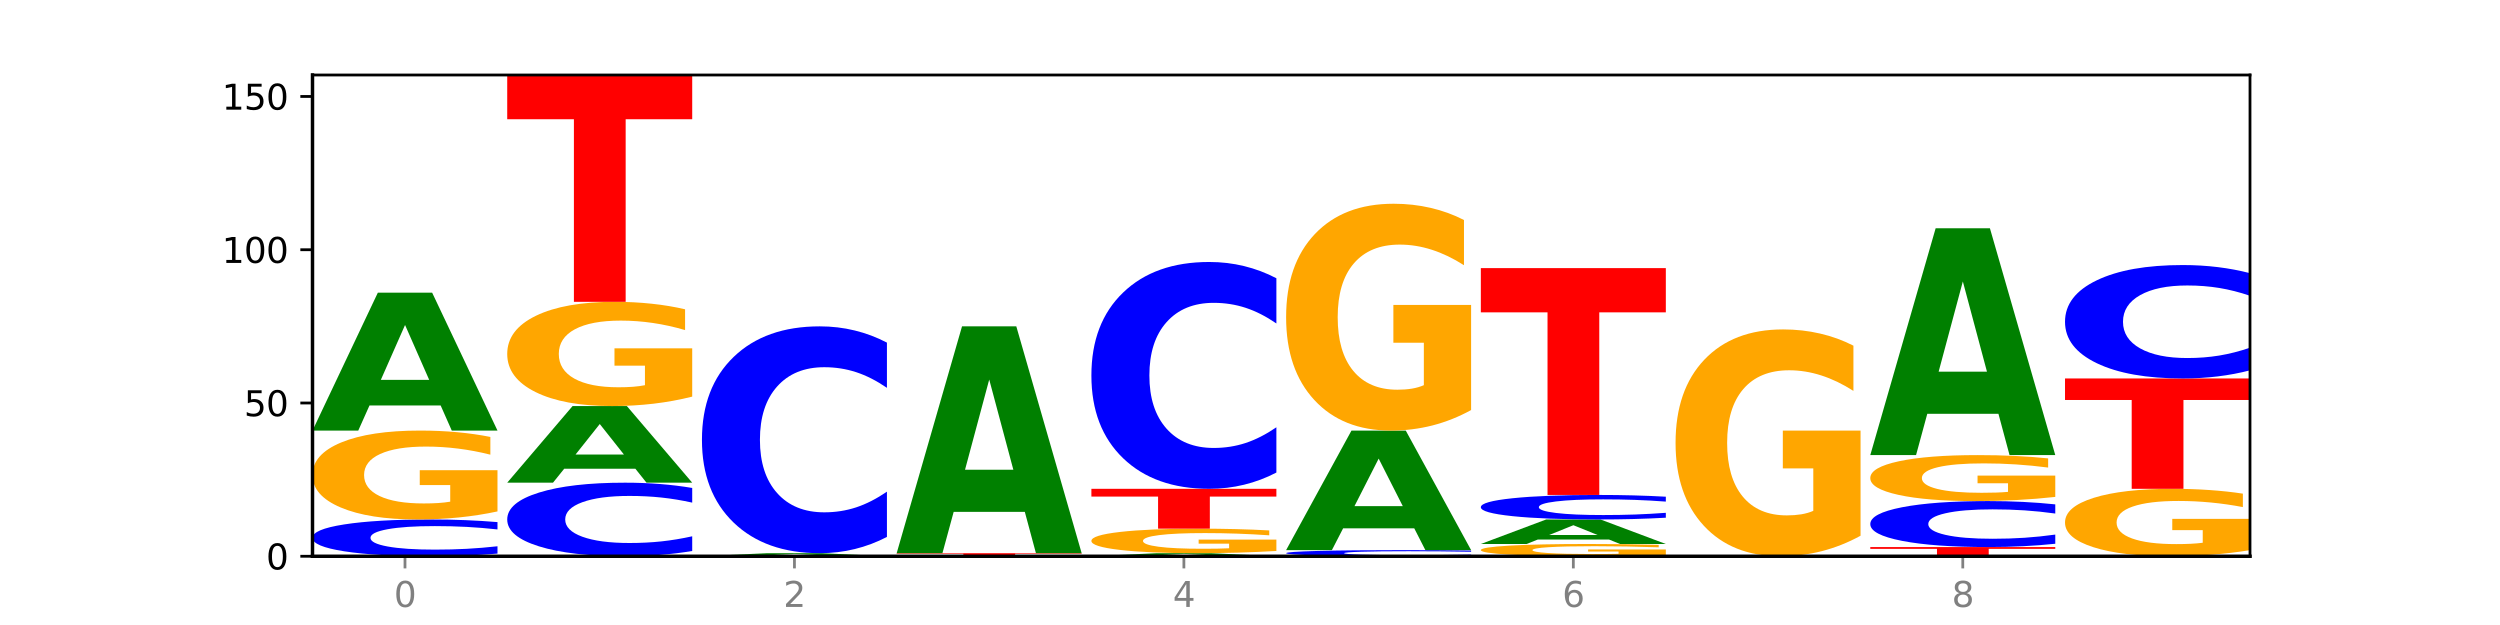 <?xml version="1.0" encoding="utf-8" standalone="no"?>
<!DOCTYPE svg PUBLIC "-//W3C//DTD SVG 1.1//EN"
  "http://www.w3.org/Graphics/SVG/1.1/DTD/svg11.dtd">
<svg xmlns:xlink="http://www.w3.org/1999/xlink" width="720pt" height="180pt" viewBox="0 0 720 180" xmlns="http://www.w3.org/2000/svg" version="1.1">
 <defs>
  <style type="text/css">*{stroke-linejoin: round; stroke-linecap: butt}</style>
 </defs>
 <g id="figure_1">
  <g id="patch_1">
   <path d="M 0 180 
L 720 180 
L 720 0 
L 0 0 
z
" style="fill: #ffffff"/>
  </g>
  <g id="axes_1">
   <g id="patch_2">
    <path d="M 90 160.2 
L 648 160.2 
L 648 21.6 
L 90 21.6 
z
" style="fill: #ffffff"/>
   </g>
   <g id="line2d_1">
    <path d="M 90 160.2 
L 648 160.2 
" clip-path="url(#p362a4ac193)" style="fill: none; stroke: #000000; stroke-width: 0.5; stroke-linecap: square"/>
   </g>
   <g id="patch_3">
    <path d="M 143.276 159.441 
Q 138.82 159.817 134.001 160.007 
Q 129.182 160.2 123.934 160.2 
Q 108.282 160.2 99.141 158.773 
Q 90 157.346 90 154.906 
Q 90 152.458 99.141 151.033 
Q 108.282 149.606 123.934 149.606 
Q 129.182 149.606 134.001 149.799 
Q 138.82 149.989 143.276 150.366 
L 143.276 152.477 
Q 138.78 151.979 134.417 151.747 
Q 130.055 151.515 125.236 151.515 
Q 116.591 151.515 111.638 152.418 
Q 106.698 153.32 106.698 154.906 
Q 106.698 156.486 111.638 157.39 
Q 116.591 158.292 125.236 158.292 
Q 130.055 158.292 134.417 158.06 
Q 138.78 157.826 143.276 157.327 
L 143.276 159.441 
z
" clip-path="url(#p362a4ac193)" style="fill: #0000ff"/>
   </g>
   <g id="patch_4">
    <path d="M 143.276 147.29 
Q 137.903 148.448 132.124 149.03 
Q 126.345 149.606 120.184 149.606 
Q 106.262 149.606 98.131 146.158 
Q 90 142.71 90 136.814 
Q 90 130.848 98.274 127.427 
Q 106.561 124.005 120.972 124.005 
Q 126.525 124.005 131.611 124.47 
Q 136.709 124.931 141.223 125.84 
L 141.223 130.944 
Q 136.566 129.775 131.957 129.198 
Q 127.348 128.617 122.716 128.617 
Q 114.143 128.617 109.498 130.743 
Q 104.853 132.863 104.853 136.814 
Q 104.853 140.727 109.331 142.864 
Q 113.808 144.995 122.047 144.995 
Q 124.292 144.995 126.214 144.873 
Q 128.136 144.746 129.665 144.482 
L 129.665 139.691 
L 120.889 139.691 
L 120.889 135.423 
L 143.276 135.423 
L 143.276 147.29 
z
" clip-path="url(#p362a4ac193)" style="fill: #ffa600"/>
   </g>
   <g id="patch_5">
    <path d="M 126.905 116.768 
L 106.415 116.768 
L 103.18 124.005 
L 90 124.005 
L 108.823 84.279 
L 124.454 84.279 
L 143.276 124.005 
L 130.107 124.005 
L 126.905 116.768 
z
M 109.683 109.395 
L 123.604 109.395 
L 116.655 93.593 
L 109.683 109.395 
z
" clip-path="url(#p362a4ac193)" style="fill: #008000"/>
   </g>
   <g id="patch_6">
    <path d="M 199.357 158.681 
Q 194.9 159.434 190.081 159.815 
Q 185.263 160.2 180.014 160.2 
Q 164.363 160.2 155.222 157.346 
Q 146.08 154.493 146.08 149.613 
Q 146.08 144.715 155.222 141.866 
Q 164.363 139.013 180.014 139.013 
Q 185.263 139.013 190.081 139.398 
Q 194.9 139.779 199.357 140.531 
L 199.357 144.755 
Q 194.86 143.757 190.498 143.293 
Q 186.135 142.829 181.316 142.829 
Q 172.672 142.829 167.718 144.637 
Q 162.779 146.44 162.779 149.613 
Q 162.779 152.773 167.718 154.58 
Q 172.672 156.384 181.316 156.384 
Q 186.135 156.384 190.498 155.92 
Q 194.86 155.451 199.357 154.453 
L 199.357 158.681 
z
" clip-path="url(#p362a4ac193)" style="fill: #0000ff"/>
   </g>
   <g id="patch_7">
    <path d="M 182.985 134.992 
L 162.496 134.992 
L 159.261 139.013 
L 146.08 139.013 
L 164.903 116.943 
L 180.534 116.943 
L 199.357 139.013 
L 186.187 139.013 
L 182.985 134.992 
z
M 165.764 130.896 
L 179.684 130.896 
L 172.735 122.117 
L 165.764 130.896 
z
" clip-path="url(#p362a4ac193)" style="fill: #008000"/>
   </g>
   <g id="patch_8">
    <path d="M 199.357 114.227 
Q 193.984 115.585 188.205 116.267 
Q 182.426 116.943 176.265 116.943 
Q 162.343 116.943 154.212 112.9 
Q 146.08 108.858 146.08 101.944 
Q 146.08 94.95 154.355 90.939 
Q 162.641 86.927 177.053 86.927 
Q 182.605 86.927 187.691 87.473 
Q 192.79 88.012 197.303 89.079 
L 197.303 95.062 
Q 192.646 93.692 188.038 93.016 
Q 183.429 92.334 178.796 92.334 
Q 170.223 92.334 165.578 94.826 
Q 160.934 97.313 160.934 101.944 
Q 160.934 106.532 165.411 109.037 
Q 169.889 111.536 178.127 111.536 
Q 180.372 111.536 182.294 111.393 
Q 184.217 111.245 185.745 110.935 
L 185.745 105.317 
L 176.969 105.317 
L 176.969 100.314 
L 199.357 100.314 
L 199.357 114.227 
z
" clip-path="url(#p362a4ac193)" style="fill: #ffa600"/>
   </g>
   <g id="patch_9">
    <path d="M 146.08 21.6 
L 199.357 21.6 
L 199.357 34.341 
L 180.19 34.341 
L 180.19 86.927 
L 165.285 86.927 
L 165.285 34.341 
L 146.08 34.341 
L 146.08 21.6 
z
" clip-path="url(#p362a4ac193)" style="fill: #ff0000"/>
   </g>
   <g id="patch_10">
    <path d="M 239.065 160.039 
L 218.576 160.039 
L 215.341 160.2 
L 202.161 160.2 
L 220.983 159.317 
L 236.615 159.317 
L 255.437 160.2 
L 242.268 160.2 
L 239.065 160.039 
z
M 221.844 159.875 
L 235.765 159.875 
L 228.815 159.524 
L 221.844 159.875 
z
" clip-path="url(#p362a4ac193)" style="fill: #008000"/>
   </g>
   <g id="patch_11">
    <path d="M 255.437 154.635 
Q 250.981 156.956 246.162 158.13 
Q 241.343 159.317 236.094 159.317 
Q 220.443 159.317 211.302 150.519 
Q 202.161 141.72 202.161 126.674 
Q 202.161 111.573 211.302 102.788 
Q 220.443 93.99 236.094 93.99 
Q 241.343 93.99 246.162 95.177 
Q 250.981 96.351 255.437 98.672 
L 255.437 111.695 
Q 250.94 108.618 246.578 107.188 
Q 242.215 105.757 237.397 105.757 
Q 228.752 105.757 223.799 111.33 
Q 218.859 116.89 218.859 126.674 
Q 218.859 136.417 223.799 141.99 
Q 228.752 147.55 237.397 147.55 
Q 242.215 147.55 246.578 146.119 
Q 250.94 144.676 255.437 141.599 
L 255.437 154.635 
z
" clip-path="url(#p362a4ac193)" style="fill: #0000ff"/>
   </g>
   <g id="patch_12">
    <path d="M 258.241 159.317 
L 311.518 159.317 
L 311.518 159.489 
L 292.35 159.489 
L 292.35 160.2 
L 277.445 160.2 
L 277.445 159.489 
L 258.241 159.489 
L 258.241 159.317 
z
" clip-path="url(#p362a4ac193)" style="fill: #ff0000"/>
   </g>
   <g id="patch_13">
    <path d="M 295.146 147.417 
L 274.657 147.417 
L 271.421 159.317 
L 258.241 159.317 
L 277.064 93.99 
L 292.695 93.99 
L 311.518 159.317 
L 298.348 159.317 
L 295.146 147.417 
z
M 277.924 135.292 
L 291.845 135.292 
L 284.896 109.307 
L 277.924 135.292 
z
" clip-path="url(#p362a4ac193)" style="fill: #008000"/>
   </g>
   <g id="patch_14">
    <path d="M 351.226 160.039 
L 330.737 160.039 
L 327.502 160.2 
L 314.322 160.2 
L 333.144 159.317 
L 348.775 159.317 
L 367.598 160.2 
L 354.429 160.2 
L 351.226 160.039 
z
M 334.005 159.875 
L 347.926 159.875 
L 340.976 159.524 
L 334.005 159.875 
z
" clip-path="url(#p362a4ac193)" style="fill: #008000"/>
   </g>
   <g id="patch_15">
    <path d="M 367.598 158.678 
Q 362.225 158.998 356.446 159.158 
Q 350.667 159.317 344.506 159.317 
Q 330.584 159.317 322.453 158.366 
Q 314.322 157.415 314.322 155.788 
Q 314.322 154.143 322.596 153.199 
Q 330.882 152.255 345.294 152.255 
Q 350.846 152.255 355.933 152.383 
Q 361.031 152.51 365.544 152.761 
L 365.544 154.169 
Q 360.888 153.846 356.279 153.687 
Q 351.67 153.527 347.037 153.527 
Q 338.464 153.527 333.82 154.113 
Q 329.175 154.698 329.175 155.788 
Q 329.175 156.868 333.653 157.457 
Q 338.13 158.045 346.369 158.045 
Q 348.613 158.045 350.536 158.012 
Q 352.458 157.976 353.986 157.904 
L 353.986 156.582 
L 345.21 156.582 
L 345.21 155.404 
L 367.598 155.404 
L 367.598 158.678 
z
" clip-path="url(#p362a4ac193)" style="fill: #ffa600"/>
   </g>
   <g id="patch_16">
    <path d="M 314.322 140.778 
L 367.598 140.778 
L 367.598 143.017 
L 348.431 143.017 
L 348.431 152.255 
L 333.526 152.255 
L 333.526 143.017 
L 314.322 143.017 
L 314.322 140.778 
z
" clip-path="url(#p362a4ac193)" style="fill: #ff0000"/>
   </g>
   <g id="patch_17">
    <path d="M 367.598 136.096 
Q 363.142 138.417 358.323 139.591 
Q 353.504 140.778 348.255 140.778 
Q 332.604 140.778 323.463 131.98 
Q 314.322 123.181 314.322 108.135 
Q 314.322 93.034 323.463 84.249 
Q 332.604 75.451 348.255 75.451 
Q 353.504 75.451 358.323 76.638 
Q 363.142 77.813 367.598 80.134 
L 367.598 93.156 
Q 363.101 90.079 358.739 88.649 
Q 354.376 87.218 349.557 87.218 
Q 340.913 87.218 335.96 92.792 
Q 331.02 98.351 331.02 108.135 
Q 331.02 117.878 335.96 123.451 
Q 340.913 129.011 349.557 129.011 
Q 354.376 129.011 358.739 127.581 
Q 363.101 126.137 367.598 123.06 
L 367.598 136.096 
z
" clip-path="url(#p362a4ac193)" style="fill: #0000ff"/>
   </g>
   <g id="patch_18">
    <path d="M 423.678 160.073 
Q 419.222 160.136 414.403 160.168 
Q 409.584 160.2 404.336 160.2 
Q 388.684 160.2 379.543 159.962 
Q 370.402 159.724 370.402 159.318 
Q 370.402 158.91 379.543 158.672 
Q 388.684 158.434 404.336 158.434 
Q 409.584 158.434 414.403 158.466 
Q 419.222 158.498 423.678 158.561 
L 423.678 158.913 
Q 419.182 158.83 414.819 158.791 
Q 410.457 158.752 405.638 158.752 
Q 396.993 158.752 392.04 158.903 
Q 387.1 159.053 387.1 159.318 
Q 387.1 159.581 392.04 159.732 
Q 396.993 159.882 405.638 159.882 
Q 410.457 159.882 414.819 159.843 
Q 419.182 159.804 423.678 159.721 
L 423.678 160.073 
z
" clip-path="url(#p362a4ac193)" style="fill: #0000ff"/>
   </g>
   <g id="patch_19">
    <path d="M 407.307 152.162 
L 386.817 152.162 
L 383.582 158.434 
L 370.402 158.434 
L 389.225 124.005 
L 404.856 124.005 
L 423.678 158.434 
L 410.509 158.434 
L 407.307 152.162 
z
M 390.085 145.772 
L 404.006 145.772 
L 397.057 132.077 
L 390.085 145.772 
z
" clip-path="url(#p362a4ac193)" style="fill: #008000"/>
   </g>
   <g id="patch_20">
    <path d="M 423.678 118.094 
Q 418.305 121.05 412.526 122.534 
Q 406.747 124.005 400.586 124.005 
Q 386.664 124.005 378.533 115.207 
Q 370.402 106.408 370.402 91.362 
Q 370.402 76.14 378.676 67.409 
Q 386.963 58.678 401.374 58.678 
Q 406.927 58.678 412.013 59.865 
Q 417.111 61.039 421.625 63.36 
L 421.625 76.383 
Q 416.968 73.4 412.359 71.929 
Q 407.75 70.445 403.118 70.445 
Q 394.545 70.445 389.9 75.87 
Q 385.255 81.281 385.255 91.362 
Q 385.255 101.348 389.733 106.799 
Q 394.21 112.238 402.449 112.238 
Q 404.694 112.238 406.616 111.927 
Q 408.538 111.604 410.067 110.929 
L 410.067 98.703 
L 401.291 98.703 
L 401.291 87.813 
L 423.678 87.813 
L 423.678 118.094 
z
" clip-path="url(#p362a4ac193)" style="fill: #ffa600"/>
   </g>
   <g id="patch_21">
    <path d="M 479.759 159.881 
Q 474.386 160.04 468.607 160.12 
Q 462.828 160.2 456.667 160.2 
Q 442.745 160.2 434.614 159.724 
Q 426.482 159.249 426.482 158.435 
Q 426.482 157.613 434.757 157.141 
Q 443.043 156.669 457.455 156.669 
Q 463.007 156.669 468.093 156.733 
Q 473.192 156.796 477.705 156.922 
L 477.705 157.626 
Q 473.049 157.465 468.44 157.385 
Q 463.831 157.305 459.198 157.305 
Q 450.625 157.305 445.98 157.598 
Q 441.336 157.891 441.336 158.435 
Q 441.336 158.975 445.813 159.27 
Q 450.291 159.564 458.529 159.564 
Q 460.774 159.564 462.697 159.547 
Q 464.619 159.53 466.147 159.493 
L 466.147 158.832 
L 457.371 158.832 
L 457.371 158.244 
L 479.759 158.244 
L 479.759 159.881 
z
" clip-path="url(#p362a4ac193)" style="fill: #ffa600"/>
   </g>
   <g id="patch_22">
    <path d="M 463.387 155.382 
L 442.898 155.382 
L 439.663 156.669 
L 426.482 156.669 
L 445.305 149.606 
L 460.936 149.606 
L 479.759 156.669 
L 466.589 156.669 
L 463.387 155.382 
z
M 446.166 154.071 
L 460.087 154.071 
L 453.137 151.262 
L 446.166 154.071 
z
" clip-path="url(#p362a4ac193)" style="fill: #008000"/>
   </g>
   <g id="patch_23">
    <path d="M 479.759 149.1 
Q 475.302 149.351 470.483 149.478 
Q 465.665 149.606 460.416 149.606 
Q 444.765 149.606 435.624 148.655 
Q 426.482 147.704 426.482 146.077 
Q 426.482 144.445 435.624 143.495 
Q 444.765 142.544 460.416 142.544 
Q 465.665 142.544 470.483 142.672 
Q 475.302 142.799 479.759 143.05 
L 479.759 144.458 
Q 475.262 144.125 470.9 143.971 
Q 466.537 143.816 461.718 143.816 
Q 453.074 143.816 448.12 144.419 
Q 443.181 145.02 443.181 146.077 
Q 443.181 147.131 448.12 147.733 
Q 453.074 148.334 461.718 148.334 
Q 466.537 148.334 470.9 148.18 
Q 475.262 148.023 479.759 147.691 
L 479.759 149.1 
z
" clip-path="url(#p362a4ac193)" style="fill: #0000ff"/>
   </g>
   <g id="patch_24">
    <path d="M 426.482 77.217 
L 479.759 77.217 
L 479.759 89.957 
L 460.592 89.957 
L 460.592 142.544 
L 445.687 142.544 
L 445.687 89.957 
L 426.482 89.957 
L 426.482 77.217 
z
" clip-path="url(#p362a4ac193)" style="fill: #ff0000"/>
   </g>
   <g id="patch_25">
    <path d="M 535.839 154.289 
Q 530.466 157.245 524.687 158.729 
Q 518.908 160.2 512.747 160.2 
Q 498.825 160.2 490.694 151.402 
Q 482.563 142.603 482.563 127.557 
Q 482.563 112.335 490.837 103.604 
Q 499.124 94.873 513.535 94.873 
Q 519.087 94.873 524.174 96.06 
Q 529.272 97.234 533.786 99.555 
L 533.786 112.578 
Q 529.129 109.595 524.52 108.124 
Q 519.911 106.64 515.278 106.64 
Q 506.706 106.64 502.061 112.065 
Q 497.416 117.476 497.416 127.557 
Q 497.416 137.543 501.894 142.994 
Q 506.371 148.433 514.61 148.433 
Q 516.855 148.433 518.777 148.122 
Q 520.699 147.798 522.228 147.124 
L 522.228 134.898 
L 513.452 134.898 
L 513.452 124.007 
L 535.839 124.007 
L 535.839 154.289 
z
" clip-path="url(#p362a4ac193)" style="fill: #ffa600"/>
   </g>
   <g id="patch_26">
    <path d="M 538.643 157.552 
L 591.92 157.552 
L 591.92 158.068 
L 572.752 158.068 
L 572.752 160.2 
L 557.847 160.2 
L 557.847 158.068 
L 538.643 158.068 
L 538.643 157.552 
z
" clip-path="url(#p362a4ac193)" style="fill: #ff0000"/>
   </g>
   <g id="patch_27">
    <path d="M 591.92 156.602 
Q 587.463 157.073 582.644 157.311 
Q 577.825 157.552 572.577 157.552 
Q 556.926 157.552 547.784 155.768 
Q 538.643 153.985 538.643 150.935 
Q 538.643 147.874 547.784 146.093 
Q 556.926 144.31 572.577 144.31 
Q 577.825 144.31 582.644 144.55 
Q 587.463 144.788 591.92 145.259 
L 591.92 147.898 
Q 587.423 147.275 583.06 146.985 
Q 578.698 146.695 573.879 146.695 
Q 565.234 146.695 560.281 147.825 
Q 555.342 148.952 555.342 150.935 
Q 555.342 152.91 560.281 154.039 
Q 565.234 155.166 573.879 155.166 
Q 578.698 155.166 583.06 154.876 
Q 587.423 154.584 591.92 153.96 
L 591.92 156.602 
z
" clip-path="url(#p362a4ac193)" style="fill: #0000ff"/>
   </g>
   <g id="patch_28">
    <path d="M 591.92 143.111 
Q 586.547 143.711 580.768 144.011 
Q 574.989 144.31 568.828 144.31 
Q 554.906 144.31 546.774 142.526 
Q 538.643 140.743 538.643 137.693 
Q 538.643 134.607 546.918 132.837 
Q 555.204 131.068 569.616 131.068 
Q 575.168 131.068 580.254 131.308 
Q 585.353 131.546 589.866 132.017 
L 589.866 134.656 
Q 585.209 134.052 580.6 133.754 
Q 575.992 133.453 571.359 133.453 
Q 562.786 133.453 558.141 134.552 
Q 553.497 135.649 553.497 137.693 
Q 553.497 139.717 557.974 140.822 
Q 562.452 141.924 570.69 141.924 
Q 572.935 141.924 574.857 141.861 
Q 576.78 141.796 578.308 141.659 
L 578.308 139.181 
L 569.532 139.181 
L 569.532 136.973 
L 591.92 136.973 
L 591.92 143.111 
z
" clip-path="url(#p362a4ac193)" style="fill: #ffa600"/>
   </g>
   <g id="patch_29">
    <path d="M 575.548 119.167 
L 555.059 119.167 
L 551.823 131.068 
L 538.643 131.068 
L 557.466 65.74 
L 573.097 65.74 
L 591.92 131.068 
L 578.75 131.068 
L 575.548 119.167 
z
M 558.326 107.042 
L 572.247 107.042 
L 565.298 81.057 
L 558.326 107.042 
z
" clip-path="url(#p362a4ac193)" style="fill: #008000"/>
   </g>
   <g id="patch_30">
    <path d="M 648 158.443 
Q 642.627 159.321 636.848 159.763 
Q 631.069 160.2 624.908 160.2 
Q 610.986 160.2 602.855 157.584 
Q 594.724 154.968 594.724 150.495 
Q 594.724 145.97 602.998 143.374 
Q 611.284 140.778 625.696 140.778 
Q 631.248 140.778 636.335 141.131 
Q 641.433 141.48 645.946 142.17 
L 645.946 146.042 
Q 641.29 145.155 636.681 144.718 
Q 632.072 144.277 627.439 144.277 
Q 618.866 144.277 614.222 145.89 
Q 609.577 147.498 609.577 150.495 
Q 609.577 153.464 614.055 155.085 
Q 618.532 156.702 626.771 156.702 
Q 629.015 156.702 630.938 156.609 
Q 632.86 156.513 634.388 156.312 
L 634.388 152.678 
L 625.612 152.678 
L 625.612 149.44 
L 648 149.44 
L 648 158.443 
z
" clip-path="url(#p362a4ac193)" style="fill: #ffa600"/>
   </g>
   <g id="patch_31">
    <path d="M 594.724 108.997 
L 648 108.997 
L 648 115.196 
L 628.833 115.196 
L 628.833 140.778 
L 613.928 140.778 
L 613.928 115.196 
L 594.724 115.196 
L 594.724 108.997 
z
" clip-path="url(#p362a4ac193)" style="fill: #ff0000"/>
   </g>
   <g id="patch_32">
    <path d="M 648 106.656 
Q 643.544 107.817 638.725 108.404 
Q 633.906 108.997 628.657 108.997 
Q 613.006 108.997 603.865 104.598 
Q 594.724 100.199 594.724 92.676 
Q 594.724 85.125 603.865 80.733 
Q 613.006 76.334 628.657 76.334 
Q 633.906 76.334 638.725 76.928 
Q 643.544 77.515 648 78.675 
L 648 85.186 
Q 643.503 83.648 639.141 82.933 
Q 634.778 82.217 629.959 82.217 
Q 621.315 82.217 616.362 85.004 
Q 611.422 87.784 611.422 92.676 
Q 611.422 97.547 616.362 100.334 
Q 621.315 103.114 629.959 103.114 
Q 634.778 103.114 639.141 102.399 
Q 643.503 101.677 648 100.138 
L 648 106.656 
z
" clip-path="url(#p362a4ac193)" style="fill: #0000ff"/>
   </g>
   <g id="matplotlib.axis_1">
    <g id="xtick_1">
     <g id="line2d_2">
      <defs>
       <path id="m6ac7a06e9d" d="M 0 0 
L 0 3.5 
" style="stroke: #808080; stroke-width: 0.8"/>
      </defs>
      <g>
       <use xlink:href="#m6ac7a06e9d" x="116.638" y="160.2" style="fill: #808080; stroke: #808080; stroke-width: 0.8"/>
      </g>
     </g>
     <g id="text_1">
      <!-- 0 -->
      <g style="fill: #808080" transform="translate(113.457 174.798) scale(0.1 -0.1)">
       <defs>
        <path id="DejaVuSans-30" d="M 2034 4250 
Q 1547 4250 1301 3770 
Q 1056 3291 1056 2328 
Q 1056 1369 1301 889 
Q 1547 409 2034 409 
Q 2525 409 2770 889 
Q 3016 1369 3016 2328 
Q 3016 3291 2770 3770 
Q 2525 4250 2034 4250 
z
M 2034 4750 
Q 2819 4750 3233 4129 
Q 3647 3509 3647 2328 
Q 3647 1150 3233 529 
Q 2819 -91 2034 -91 
Q 1250 -91 836 529 
Q 422 1150 422 2328 
Q 422 3509 836 4129 
Q 1250 4750 2034 4750 
z
" transform="scale(0.016)"/>
       </defs>
       <use xlink:href="#DejaVuSans-30"/>
      </g>
     </g>
    </g>
    <g id="xtick_2">
     <g id="line2d_3">
      <g>
       <use xlink:href="#m6ac7a06e9d" x="228.799" y="160.2" style="fill: #808080; stroke: #808080; stroke-width: 0.8"/>
      </g>
     </g>
     <g id="text_2">
      <!-- 2 -->
      <g style="fill: #808080" transform="translate(225.618 174.798) scale(0.1 -0.1)">
       <defs>
        <path id="DejaVuSans-32" d="M 1228 531 
L 3431 531 
L 3431 0 
L 469 0 
L 469 531 
Q 828 903 1448 1529 
Q 2069 2156 2228 2338 
Q 2531 2678 2651 2914 
Q 2772 3150 2772 3378 
Q 2772 3750 2511 3984 
Q 2250 4219 1831 4219 
Q 1534 4219 1204 4116 
Q 875 4013 500 3803 
L 500 4441 
Q 881 4594 1212 4672 
Q 1544 4750 1819 4750 
Q 2544 4750 2975 4387 
Q 3406 4025 3406 3419 
Q 3406 3131 3298 2873 
Q 3191 2616 2906 2266 
Q 2828 2175 2409 1742 
Q 1991 1309 1228 531 
z
" transform="scale(0.016)"/>
       </defs>
       <use xlink:href="#DejaVuSans-32"/>
      </g>
     </g>
    </g>
    <g id="xtick_3">
     <g id="line2d_4">
      <g>
       <use xlink:href="#m6ac7a06e9d" x="340.96" y="160.2" style="fill: #808080; stroke: #808080; stroke-width: 0.8"/>
      </g>
     </g>
     <g id="text_3">
      <!-- 4 -->
      <g style="fill: #808080" transform="translate(337.779 174.798) scale(0.1 -0.1)">
       <defs>
        <path id="DejaVuSans-34" d="M 2419 4116 
L 825 1625 
L 2419 1625 
L 2419 4116 
z
M 2253 4666 
L 3047 4666 
L 3047 1625 
L 3713 1625 
L 3713 1100 
L 3047 1100 
L 3047 0 
L 2419 0 
L 2419 1100 
L 313 1100 
L 313 1709 
L 2253 4666 
z
" transform="scale(0.016)"/>
       </defs>
       <use xlink:href="#DejaVuSans-34"/>
      </g>
     </g>
    </g>
    <g id="xtick_4">
     <g id="line2d_5">
      <g>
       <use xlink:href="#m6ac7a06e9d" x="453.121" y="160.2" style="fill: #808080; stroke: #808080; stroke-width: 0.8"/>
      </g>
     </g>
     <g id="text_4">
      <!-- 6 -->
      <g style="fill: #808080" transform="translate(449.939 174.798) scale(0.1 -0.1)">
       <defs>
        <path id="DejaVuSans-36" d="M 2113 2584 
Q 1688 2584 1439 2293 
Q 1191 2003 1191 1497 
Q 1191 994 1439 701 
Q 1688 409 2113 409 
Q 2538 409 2786 701 
Q 3034 994 3034 1497 
Q 3034 2003 2786 2293 
Q 2538 2584 2113 2584 
z
M 3366 4563 
L 3366 3988 
Q 3128 4100 2886 4159 
Q 2644 4219 2406 4219 
Q 1781 4219 1451 3797 
Q 1122 3375 1075 2522 
Q 1259 2794 1537 2939 
Q 1816 3084 2150 3084 
Q 2853 3084 3261 2657 
Q 3669 2231 3669 1497 
Q 3669 778 3244 343 
Q 2819 -91 2113 -91 
Q 1303 -91 875 529 
Q 447 1150 447 2328 
Q 447 3434 972 4092 
Q 1497 4750 2381 4750 
Q 2619 4750 2861 4703 
Q 3103 4656 3366 4563 
z
" transform="scale(0.016)"/>
       </defs>
       <use xlink:href="#DejaVuSans-36"/>
      </g>
     </g>
    </g>
    <g id="xtick_5">
     <g id="line2d_6">
      <g>
       <use xlink:href="#m6ac7a06e9d" x="565.281" y="160.2" style="fill: #808080; stroke: #808080; stroke-width: 0.8"/>
      </g>
     </g>
     <g id="text_5">
      <!-- 8 -->
      <g style="fill: #808080" transform="translate(562.1 174.798) scale(0.1 -0.1)">
       <defs>
        <path id="DejaVuSans-38" d="M 2034 2216 
Q 1584 2216 1326 1975 
Q 1069 1734 1069 1313 
Q 1069 891 1326 650 
Q 1584 409 2034 409 
Q 2484 409 2743 651 
Q 3003 894 3003 1313 
Q 3003 1734 2745 1975 
Q 2488 2216 2034 2216 
z
M 1403 2484 
Q 997 2584 770 2862 
Q 544 3141 544 3541 
Q 544 4100 942 4425 
Q 1341 4750 2034 4750 
Q 2731 4750 3128 4425 
Q 3525 4100 3525 3541 
Q 3525 3141 3298 2862 
Q 3072 2584 2669 2484 
Q 3125 2378 3379 2068 
Q 3634 1759 3634 1313 
Q 3634 634 3220 271 
Q 2806 -91 2034 -91 
Q 1263 -91 848 271 
Q 434 634 434 1313 
Q 434 1759 690 2068 
Q 947 2378 1403 2484 
z
M 1172 3481 
Q 1172 3119 1398 2916 
Q 1625 2713 2034 2713 
Q 2441 2713 2670 2916 
Q 2900 3119 2900 3481 
Q 2900 3844 2670 4047 
Q 2441 4250 2034 4250 
Q 1625 4250 1398 4047 
Q 1172 3844 1172 3481 
z
" transform="scale(0.016)"/>
       </defs>
       <use xlink:href="#DejaVuSans-38"/>
      </g>
     </g>
    </g>
   </g>
   <g id="matplotlib.axis_2">
    <g id="ytick_1">
     <g id="line2d_7">
      <defs>
       <path id="mfb1e582872" d="M 0 0 
L -3.5 0 
" style="stroke: #000000; stroke-width: 0.8"/>
      </defs>
      <g>
       <use xlink:href="#mfb1e582872" x="90" y="160.2" style="stroke: #000000; stroke-width: 0.8"/>
      </g>
     </g>
     <g id="text_6">
      <!-- 0 -->
      <g transform="translate(76.638 163.999) scale(0.1 -0.1)">
       <use xlink:href="#DejaVuSans-30"/>
      </g>
     </g>
    </g>
    <g id="ytick_2">
     <g id="line2d_8">
      <g>
       <use xlink:href="#mfb1e582872" x="90" y="116.06" style="stroke: #000000; stroke-width: 0.8"/>
      </g>
     </g>
     <g id="text_7">
      <!-- 50 -->
      <g transform="translate(70.275 119.859) scale(0.1 -0.1)">
       <defs>
        <path id="DejaVuSans-35" d="M 691 4666 
L 3169 4666 
L 3169 4134 
L 1269 4134 
L 1269 2991 
Q 1406 3038 1543 3061 
Q 1681 3084 1819 3084 
Q 2600 3084 3056 2656 
Q 3513 2228 3513 1497 
Q 3513 744 3044 326 
Q 2575 -91 1722 -91 
Q 1428 -91 1123 -41 
Q 819 9 494 109 
L 494 744 
Q 775 591 1075 516 
Q 1375 441 1709 441 
Q 2250 441 2565 725 
Q 2881 1009 2881 1497 
Q 2881 1984 2565 2268 
Q 2250 2553 1709 2553 
Q 1456 2553 1204 2497 
Q 953 2441 691 2322 
L 691 4666 
z
" transform="scale(0.016)"/>
       </defs>
       <use xlink:href="#DejaVuSans-35"/>
       <use xlink:href="#DejaVuSans-30" x="63.623"/>
      </g>
     </g>
    </g>
    <g id="ytick_3">
     <g id="line2d_9">
      <g>
       <use xlink:href="#mfb1e582872" x="90" y="71.92" style="stroke: #000000; stroke-width: 0.8"/>
      </g>
     </g>
     <g id="text_8">
      <!-- 100 -->
      <g transform="translate(63.913 75.719) scale(0.1 -0.1)">
       <defs>
        <path id="DejaVuSans-31" d="M 794 531 
L 1825 531 
L 1825 4091 
L 703 3866 
L 703 4441 
L 1819 4666 
L 2450 4666 
L 2450 531 
L 3481 531 
L 3481 0 
L 794 0 
L 794 531 
z
" transform="scale(0.016)"/>
       </defs>
       <use xlink:href="#DejaVuSans-31"/>
       <use xlink:href="#DejaVuSans-30" x="63.623"/>
       <use xlink:href="#DejaVuSans-30" x="127.246"/>
      </g>
     </g>
    </g>
    <g id="ytick_4">
     <g id="line2d_10">
      <g>
       <use xlink:href="#mfb1e582872" x="90" y="27.78" style="stroke: #000000; stroke-width: 0.8"/>
      </g>
     </g>
     <g id="text_9">
      <!-- 150 -->
      <g transform="translate(63.913 31.579) scale(0.1 -0.1)">
       <use xlink:href="#DejaVuSans-31"/>
       <use xlink:href="#DejaVuSans-35" x="63.623"/>
       <use xlink:href="#DejaVuSans-30" x="127.246"/>
      </g>
     </g>
    </g>
   </g>
   <g id="patch_33">
    <path d="M 90 160.2 
L 90 21.6 
" style="fill: none; stroke: #000000; stroke-linejoin: miter; stroke-linecap: square"/>
   </g>
   <g id="patch_34">
    <path d="M 648 160.2 
L 648 21.6 
" style="fill: none; stroke: #000000; stroke-width: 0.8; stroke-linejoin: miter; stroke-linecap: square"/>
   </g>
   <g id="patch_35">
    <path d="M 90 160.2 
L 648 160.2 
" style="fill: none; stroke: #000000; stroke-linejoin: miter; stroke-linecap: square"/>
   </g>
   <g id="patch_36">
    <path d="M 90 21.6 
L 648 21.6 
" style="fill: none; stroke: #000000; stroke-width: 0.8; stroke-linejoin: miter; stroke-linecap: square"/>
   </g>
  </g>
 </g>
 <defs>
  <clipPath id="p362a4ac193">
   <rect x="90" y="21.6" width="558" height="138.6"/>
  </clipPath>
 </defs>
</svg>
